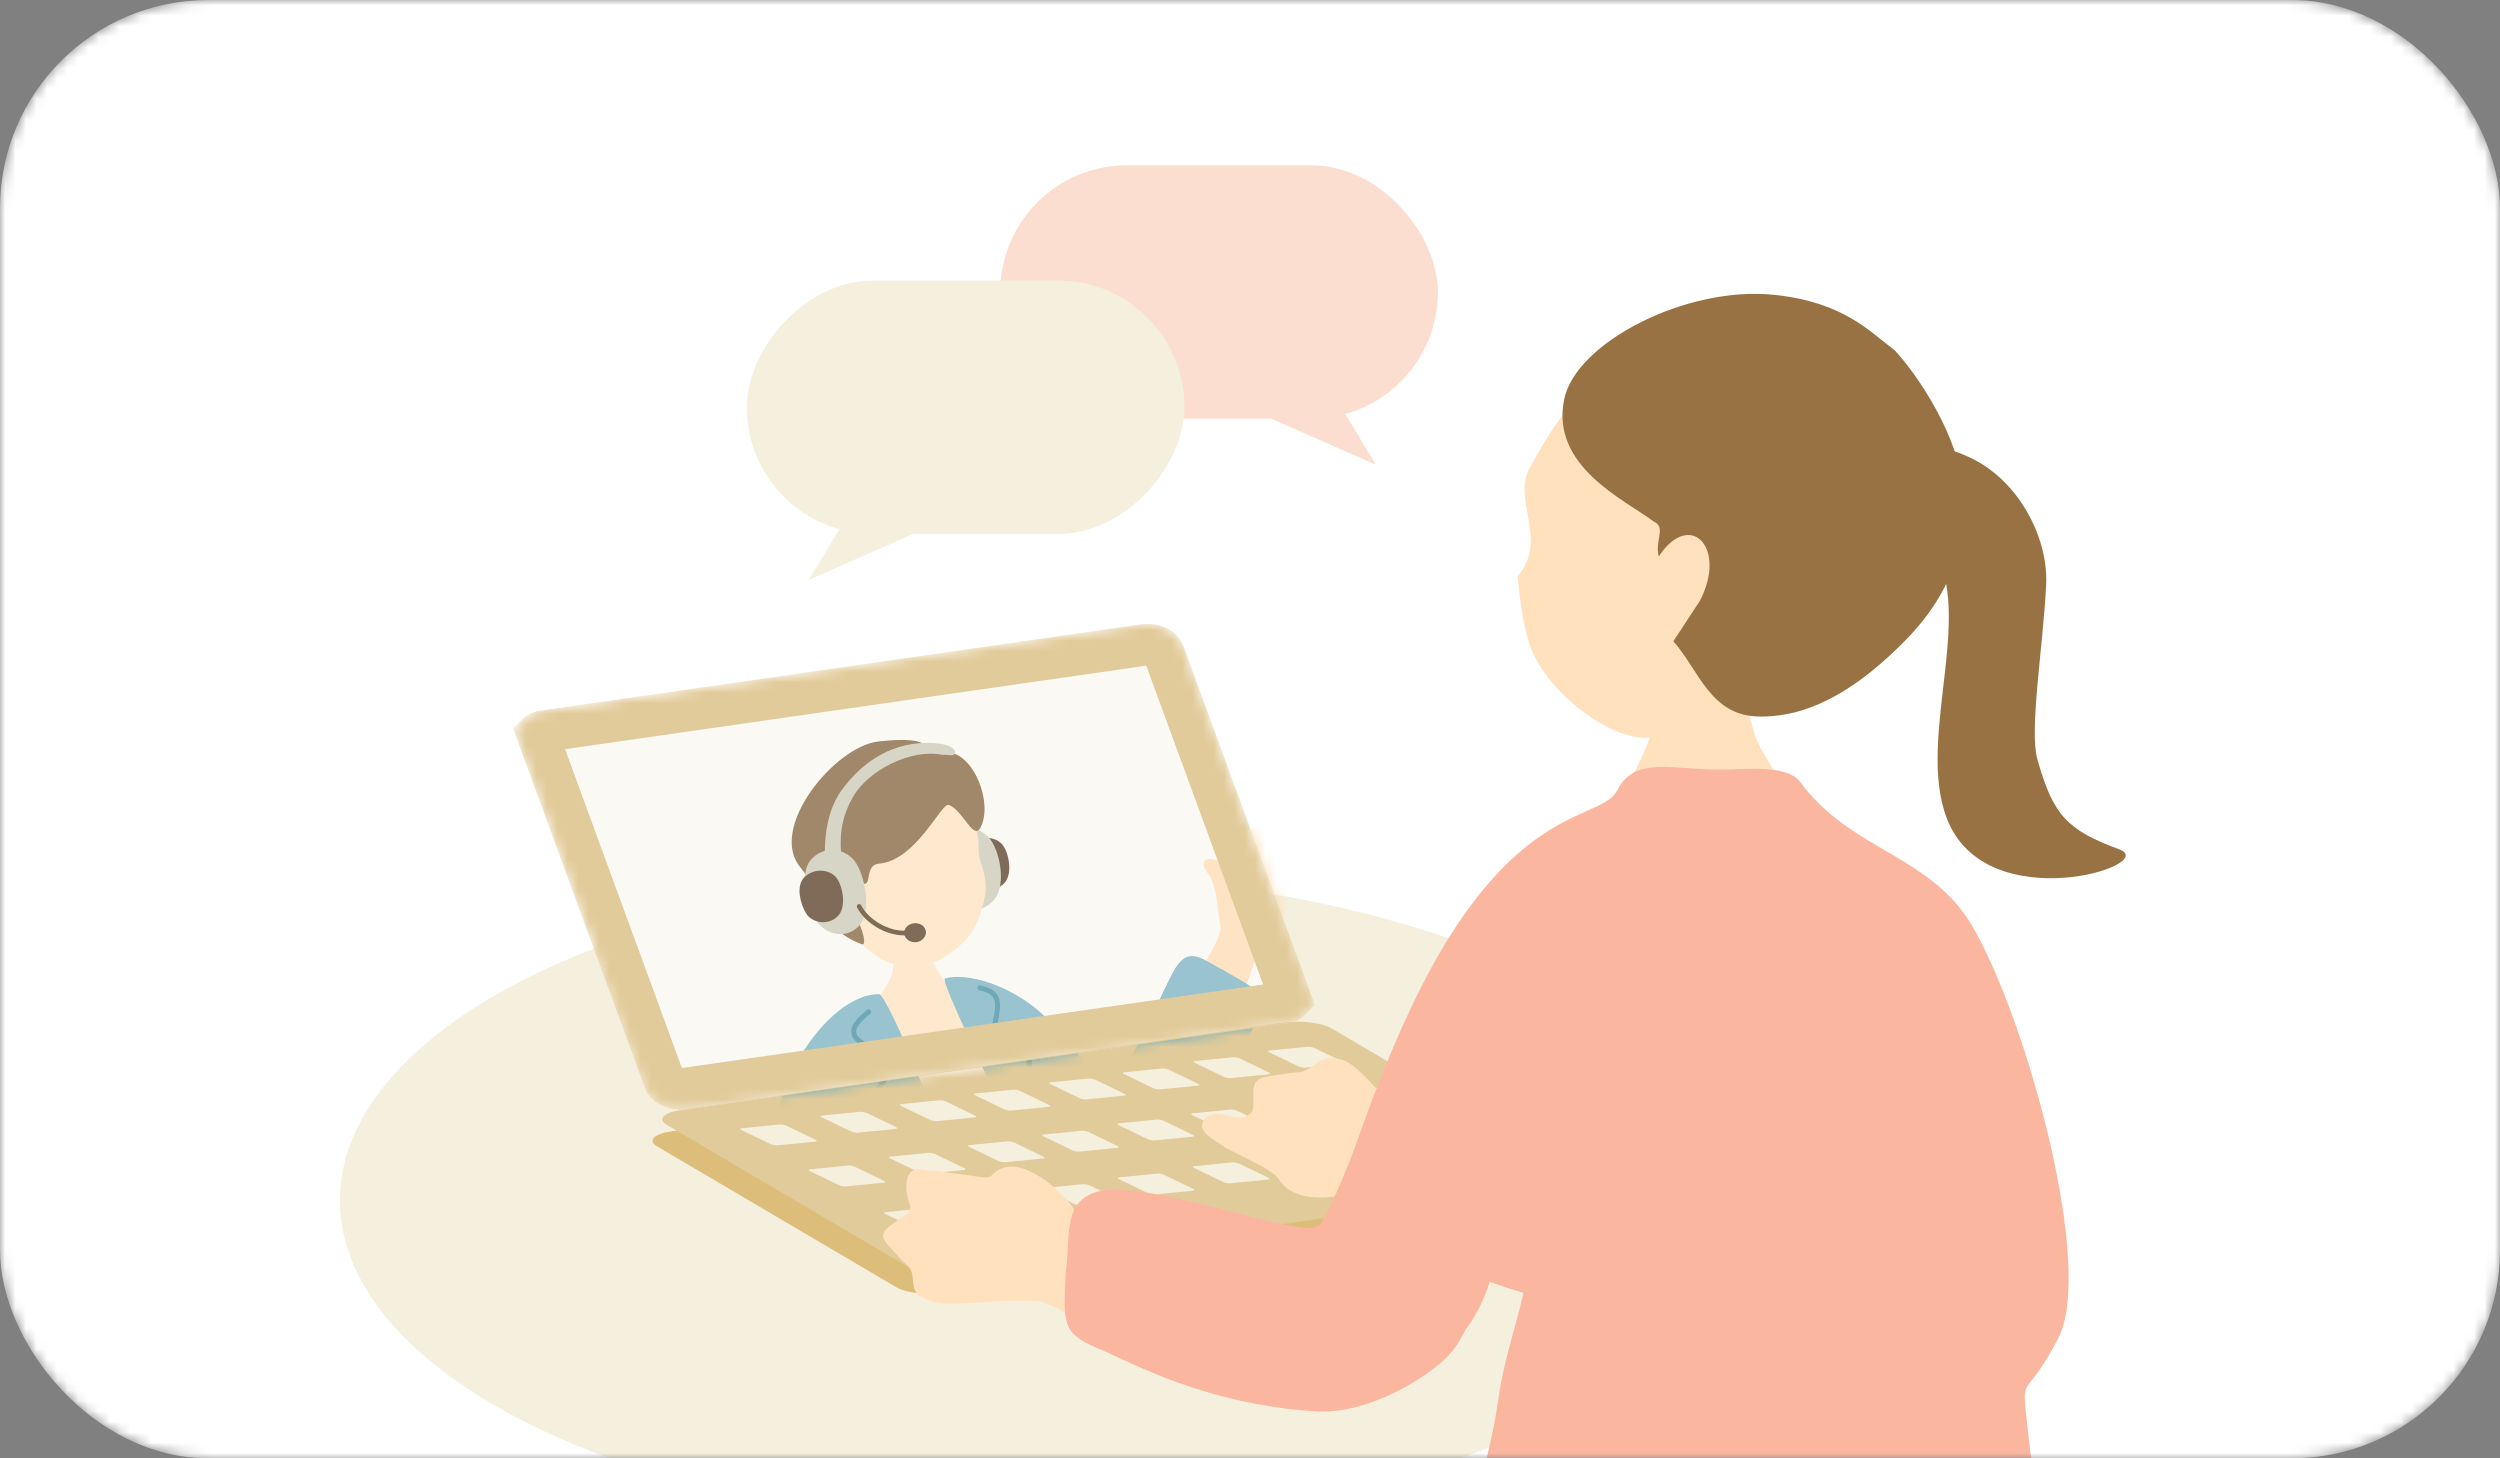 <svg width="240" height="140" viewBox="0 0 240 140" fill="none" xmlns="http://www.w3.org/2000/svg">
<rect x="0" y="0" width="240" height="140" fill="#808080" stroke="none"/>
<mask id="mask0_6621_9654" style="mask-type:alpha" maskUnits="userSpaceOnUse" x="0" y="0" width="240" height="140">
<rect width="240" height="140" rx="20" fill="white"/>
</mask>
<g mask="url(#mask0_6621_9654)">
<rect width="240" height="140" rx="20" fill="white"/>
<ellipse cx="99.391" cy="115.247" rx="66.758" ry="31.293" fill="#F5EFDE"/>
<path d="M63.066 110.041C62.15 109.493 62.764 108.857 64.451 108.611L122.163 100.232C123.839 99.986 125.973 100.232 126.889 100.779L149.88 114.319C150.796 114.867 150.181 115.504 148.494 115.749L90.782 124.128C89.106 124.374 86.973 124.128 86.057 123.581L63.066 110.041Z" fill="#DCBD79"/>
<path d="M64.005 107.984C63.089 107.436 63.704 106.799 65.391 106.554L123.103 98.175C124.779 97.929 126.912 98.175 127.829 98.722L150.82 112.262C151.736 112.81 151.121 113.446 149.434 113.692L91.722 122.071C90.046 122.317 87.913 122.071 86.996 121.524L64.005 107.984Z" fill="#E2CB9A"/>
<mask id="mask1_6621_9654" style="mask-type:alpha" maskUnits="userSpaceOnUse" x="49" y="59" width="77" height="48">
<path d="M111.696 62.612L123.938 96.002C123.889 96.053 123.73 96.179 123.375 96.228L123.366 96.229L65.598 104.53L65.594 104.53C65.184 104.59 64.733 104.509 64.361 104.321C63.975 104.125 63.836 103.903 63.806 103.821L51.569 70.426C51.623 70.373 51.783 70.253 52.127 70.206L52.127 70.206L52.136 70.204L109.904 61.904L109.908 61.903C110.318 61.843 110.769 61.925 111.141 62.113C111.526 62.309 111.666 62.531 111.696 62.612Z" fill="white" stroke="#C1BBB4" stroke-width="4"/>
</mask>
<g mask="url(#mask1_6621_9654)">
<path d="M125.818 95.338C126.309 96.678 125.338 97.974 123.651 98.209L65.882 106.509C64.196 106.755 62.419 105.85 61.928 104.51L49.684 71.096C49.192 69.755 50.164 68.459 51.851 68.225L109.619 59.924C111.306 59.678 113.082 60.583 113.574 61.924L125.829 95.349L125.818 95.338Z" fill="#FBF9F4"/>
<path d="M85.822 90.999C85.999 90.972 88.332 90.783 88.551 90.722C88.702 91.104 90.148 93.379 90.413 93.846C91.754 96.162 96.216 98.473 96.462 98.687C97.817 99.864 82.962 103.761 81.13 101.707C79.796 100.214 85.42 95.457 85.721 93.141C85.814 92.421 85.86 91.261 85.822 90.993L85.822 90.999Z" fill="#FFE1BE"/>
<path d="M118.307 97.647C119.75 94.975 120.553 91.43 121.25 90.594C121.947 89.758 123.662 87.341 124.749 85.788C125.195 85.159 125.24 83.97 125.255 81.621C125.263 80.579 124.034 81.803 123.529 80.692C122.678 78.819 121.982 80.027 121.426 79.74C120.464 79.241 120.209 79.084 119.791 80.469C119.375 81.86 119.272 82.791 119.231 83.456C119.195 84.12 118.912 85.091 118.246 84.078C117.58 83.066 117.15 82.549 116.306 82.466C115.455 82.383 115.209 82.98 116.148 84.115C116.952 85.664 116.928 87.997 117.169 88.971C117.411 89.945 114.45 94.417 113.422 96.266C112.39 98.122 116.869 100.318 118.313 97.646L118.307 97.647Z" fill="#FFDBB0"/>
<path d="M96.764 98.286C94.364 97.867 94.105 99.828 90.739 100.147C89.17 100.293 85.191 101.542 84.346 101.912C80.328 103.668 76.745 102.925 77.716 107.382C77.501 107.524 80.888 111.647 81.178 118.462C81.385 118.996 82.695 124.702 82.802 125.75C82.97 127.447 86.247 137.156 86.199 140.149C86.145 143.144 86.961 142.389 88.685 141.975C90.411 141.566 102.588 139.923 104.443 139.36C106.298 138.797 113.293 138.064 113.134 137.236C113.009 136.589 106.277 126.713 105.662 118.886C102.044 110.312 99.671 99.053 96.758 98.287L96.764 98.286Z" fill="white"/>
<path d="M74.26 119.688C73.853 117.855 72.757 109.025 76.507 102C78.257 98.717 81.392 95.455 84.389 95.433C85.1 95.427 91.028 108.784 91.905 116.144C93.395 128.709 98.571 142.315 99.863 149.785C98.46 155.506 83.062 153.665 83.11 150.672C83.139 149.152 82.884 145.021 83.287 141.552C83.664 138.278 83.242 136.064 82.988 133.244C82.64 129.349 76.646 130.44 74.26 119.688Z" fill="#6DADBF"/>
<path d="M90.715 93.929C93.431 93.212 98.232 95.211 100.789 98.093C102.075 99.542 105.401 103.873 106.849 103.464C108.493 103.004 111.584 94.909 112.855 92.912C114.244 90.731 115.568 92.234 117.422 93.115C119.65 94.462 121.55 95.15 121.029 96.836C120.456 98.716 116.667 106.304 114.707 109.892C112.976 113.057 110.248 116.45 107.34 115.878C105.936 115.603 109.23 124.053 109.762 126.76C110.081 128.398 114.138 134.062 115.964 137.232C117.809 140.43 119.387 143.762 118.136 144.715C115.695 146.587 112.557 148.305 110.449 146.42C108.953 144.312 102.473 130.572 98.736 112.314C97.668 109.033 90.084 94.1 90.715 93.929Z" fill="#6DADBF"/>
<path d="M91.042 118.531C91.042 118.531 91.078 118.523 91.095 118.513C91.214 118.455 91.258 118.313 91.2 118.193C91.12 118.028 90.983 117.725 90.799 117.324C89.884 115.301 87.742 110.568 85.598 108.093C83.673 105.871 84.056 105.326 84.688 104.423C84.851 104.191 85.033 103.93 85.191 103.618C85.945 102.158 84.432 101.049 83.207 100.161C82.996 100.006 82.786 99.857 82.596 99.71C82.329 99.504 82.199 99.287 82.192 99.056C82.182 98.472 82.962 97.807 83.423 97.414L83.545 97.311C83.646 97.226 83.656 97.072 83.571 96.972C83.485 96.871 83.338 96.859 83.231 96.946L83.115 97.048C82.552 97.525 81.698 98.251 81.714 99.061C81.723 99.444 81.919 99.785 82.3 100.085C82.498 100.236 82.709 100.391 82.92 100.546C84.327 101.571 85.281 102.374 84.757 103.399C84.612 103.683 84.444 103.916 84.287 104.146C83.526 105.236 83.17 106.021 85.231 108.401C87.334 110.829 89.452 115.517 90.356 117.517C90.543 117.929 90.68 118.233 90.768 118.403C90.816 118.506 90.927 118.55 91.035 118.526L91.042 118.531Z" fill="#34869C"/>
<path d="M100.55 110.885C100.676 110.857 100.762 110.731 100.732 110.599C100.688 110.401 100.616 110.076 100.515 109.676C100.059 107.766 99.12 103.787 99.064 102.116C99.004 100.256 98.095 100.25 97.129 100.244C96.888 100.24 96.636 100.24 96.365 100.212C96.08 100.18 95.891 100.096 95.777 99.951C95.509 99.594 95.658 98.817 95.83 97.915C95.865 97.731 95.899 97.547 95.931 97.35C96.252 95.501 95.523 94.944 94.148 94.6C94.021 94.565 93.887 94.645 93.858 94.771C93.823 94.899 93.904 95.032 94.03 95.061C95.232 95.362 95.728 95.75 95.459 97.266C95.425 97.456 95.391 97.641 95.356 97.825C95.155 98.879 94.998 99.708 95.392 100.232C95.588 100.491 95.886 100.639 96.312 100.684C96.596 100.715 96.868 100.718 97.121 100.719C98.093 100.723 98.535 100.726 98.581 102.128C98.635 103.85 99.588 107.858 100.04 109.781C100.129 110.184 100.212 110.5 100.256 110.698C100.284 110.824 100.41 110.91 100.542 110.881L100.55 110.885Z" fill="#34869C"/>
<path d="M93.098 81.159C92.38 81.968 92.783 83.649 93.358 84.566C93.939 85.481 95.506 85.735 96.415 84.778C97.324 83.821 96.78 81.505 96.065 80.914C95.181 80.178 93.833 80.324 93.092 81.161L93.098 81.159Z" fill="#4B2F16"/>
<path d="M90.755 80.417C89.717 81.716 90.15 84.358 91.044 85.876C91.933 87.396 94.091 87.938 95.408 86.412C96.73 84.886 95.899 81.288 94.819 80.294C93.478 79.057 91.828 79.081 90.755 80.417Z" fill="#C8C6B2"/>
<path d="M82.167 90.071C84.234 92.391 86.728 93.178 88.546 92.727C90.365 92.282 91.904 91.214 93.183 89.691C94.132 88.2 94.623 86.156 94.632 85.322C94.64 84.559 94.478 83.698 94.191 82.906C93.521 81.06 94.709 80.802 92.555 77.267C91.905 76.196 90.963 73.761 85.988 74.665C81.615 75.459 73.65 83.257 82.166 90.065L82.167 90.071Z" fill="#FFE1BE"/>
<path d="M91.125 77.284C92.483 77.874 93.446 80.669 94.104 79.485C95.375 77.208 93.551 72.261 90.832 72.186C88.041 72.109 90.052 70.559 84.33 71.18C80.158 71.634 73.682 79.491 76.841 83.275C78.931 85.779 78.427 89.013 82.687 90.634C83.48 90.936 82.34 87.897 81.867 87.683C79.549 86.516 79.68 85.725 79.845 84.927C80.01 84.129 81.093 83.317 81.635 83.846C84.314 86.479 82.596 83.072 84.362 82.916C88.066 82.589 90.417 76.833 91.132 77.288L91.125 77.284Z" fill="#7A5931"/>
<path d="M77.737 82.682C76.78 83.962 77.432 86.721 78.292 88.247C79.147 89.774 81.347 90.266 82.567 88.762C83.787 87.257 82.894 83.455 81.865 82.444C80.589 81.193 78.725 81.365 77.737 82.682Z" fill="#C8C6B2"/>
<path d="M77.14 84.305C76.422 85.114 76.825 86.795 77.4 87.712C77.981 88.627 79.548 88.881 80.457 87.924C81.366 86.967 80.822 84.651 80.107 84.06C79.223 83.324 77.875 83.47 77.134 84.307L77.14 84.305Z" fill="#4B2F16"/>
<path d="M80.18 83.129C80.749 83.274 80.699 82.88 80.781 82.29C80.609 80.597 80.627 78.658 81.925 76.435C83.327 74.035 87.353 71.836 90.463 72.462C91.121 72.422 91.692 72.709 91.677 72.193C91.663 71.753 90.858 71.478 90.225 71.394C88.843 71.21 84.363 70.918 80.757 75.914C79.335 77.882 79.11 80.726 79.203 82.369C79.346 83.016 79.286 82.902 80.18 83.129Z" fill="#C8C6B2"/>
<path d="M86.968 89.796C84.929 89.865 82.965 88.484 82.277 87.114C82.223 87.002 82.269 86.867 82.376 86.814C82.482 86.761 82.621 86.801 82.675 86.913C83.313 88.194 85.252 89.486 87.096 89.337C87.24 89.346 87.327 89.421 87.336 89.543C87.346 89.665 87.252 89.774 87.13 89.784C87.073 89.79 87.019 89.79 86.961 89.792L86.968 89.796Z" fill="#4B2F16"/>
<path d="M87.008 89.015C86.749 89.338 86.667 89.739 87.064 90.147C87.416 90.511 88.127 90.601 88.575 90.172C89.026 89.735 88.917 89.269 88.704 88.998C88.29 88.464 87.396 88.533 87.008 89.015Z" fill="#4B2F16"/>
<path d="M125.818 95.338C126.309 96.678 125.338 97.974 123.651 98.209L65.882 106.509C64.196 106.755 62.419 105.85 61.928 104.51L49.684 71.096C49.192 69.755 50.164 68.459 51.851 68.225L109.619 59.924C111.306 59.678 113.082 60.583 113.574 61.924L125.829 95.349L125.818 95.338Z" fill="#FBF9F4" fill-opacity="0.3"/>
<path d="M111.696 62.612L123.938 96.002C123.889 96.053 123.73 96.179 123.375 96.228L123.366 96.229L65.598 104.53L65.594 104.53C65.184 104.59 64.733 104.509 64.361 104.321C63.975 104.125 63.836 103.903 63.806 103.821L51.569 70.426C51.623 70.373 51.783 70.253 52.127 70.206L52.127 70.206L52.136 70.204L109.904 61.904L109.908 61.903C110.318 61.843 110.769 61.925 111.141 62.113C111.526 62.309 111.666 62.531 111.696 62.612Z" stroke="#E2CB9A" stroke-width="4"/>
</g>
<path d="M78.293 109.415C78.46 109.493 78.449 109.583 78.259 109.594L74.651 109.951C74.461 109.974 74.171 109.918 73.992 109.84L71.188 108.488C71.02 108.41 71.031 108.32 71.221 108.309L74.83 107.952C75.019 107.929 75.31 107.985 75.489 108.063L78.293 109.415Z" fill="#F5EFDE"/>
<path d="M121.817 102.959C121.985 103.037 121.974 103.126 121.784 103.137L118.175 103.495C117.985 103.517 117.695 103.461 117.516 103.383L114.712 102.031C114.544 101.953 114.556 101.864 114.746 101.853L118.354 101.495C118.544 101.473 118.834 101.529 119.013 101.607L121.817 102.959Z" fill="#F5EFDE"/>
<path d="M115.013 104.042C115.181 104.12 115.17 104.209 114.98 104.22L111.372 104.578C111.182 104.6 110.891 104.544 110.712 104.466L107.908 103.114C107.741 103.036 107.752 102.947 107.942 102.936L111.55 102.578C111.74 102.556 112.031 102.612 112.209 102.69L115.013 104.042Z" fill="#F5EFDE"/>
<path d="M107.942 105.003C108.11 105.081 108.099 105.171 107.909 105.182L104.3 105.539C104.11 105.562 103.82 105.506 103.641 105.428L100.837 104.076C100.669 103.998 100.681 103.908 100.871 103.897L104.479 103.54C104.669 103.517 104.959 103.573 105.138 103.651L107.942 105.003Z" fill="#F5EFDE"/>
<path d="M100.714 106.075C100.882 106.154 100.871 106.243 100.681 106.254L97.072 106.612C96.882 106.634 96.592 106.578 96.413 106.5L93.609 105.148C93.442 105.07 93.453 104.981 93.643 104.969L97.251 104.612C97.441 104.59 97.731 104.645 97.91 104.724L100.714 106.075Z" fill="#F5EFDE"/>
<path d="M93.599 107.093C93.766 107.172 93.755 107.261 93.565 107.272L89.957 107.63C89.767 107.652 89.477 107.596 89.298 107.518L86.494 106.166C86.326 106.088 86.337 105.999 86.527 105.987L90.136 105.63C90.326 105.608 90.616 105.663 90.795 105.742L93.599 107.093Z" fill="#F5EFDE"/>
<path d="M86.012 108.198C86.18 108.277 86.168 108.366 85.978 108.377L82.37 108.735C82.18 108.757 81.89 108.701 81.711 108.623L78.907 107.271C78.739 107.193 78.751 107.104 78.94 107.092L82.549 106.735C82.739 106.713 83.029 106.768 83.208 106.847L86.012 108.198Z" fill="#F5EFDE"/>
<path d="M128.966 101.953C129.133 102.032 129.122 102.121 128.932 102.132L125.324 102.49C125.134 102.512 124.843 102.456 124.665 102.378L121.861 101.026C121.693 100.948 121.704 100.858 121.894 100.847L125.502 100.49C125.692 100.467 125.983 100.523 126.162 100.602L128.966 101.953Z" fill="#F5EFDE"/>
<path d="M84.852 113.357C85.019 113.435 85.008 113.524 84.818 113.535L81.21 113.893C81.02 113.915 80.73 113.859 80.551 113.781L77.747 112.429C77.579 112.351 77.59 112.262 77.78 112.251L81.389 111.893C81.579 111.871 81.869 111.927 82.048 112.005L84.852 113.357Z" fill="#F5EFDE"/>
<path d="M128.376 106.9C128.544 106.978 128.533 107.068 128.343 107.079L124.734 107.436C124.544 107.459 124.254 107.403 124.075 107.325L121.271 105.973C121.104 105.895 121.115 105.805 121.305 105.794L124.913 105.437C125.103 105.414 125.393 105.47 125.572 105.548L128.376 106.9Z" fill="#F5EFDE"/>
<path d="M121.573 107.983C121.74 108.061 121.729 108.151 121.539 108.162L117.931 108.519C117.741 108.542 117.45 108.486 117.271 108.408L114.467 107.056C114.3 106.978 114.311 106.888 114.501 106.877L118.109 106.52C118.299 106.497 118.59 106.553 118.768 106.631L121.573 107.983Z" fill="#F5EFDE"/>
<path d="M114.501 108.944C114.669 109.022 114.658 109.112 114.468 109.123L110.859 109.48C110.669 109.503 110.379 109.447 110.2 109.369L107.396 108.017C107.229 107.939 107.24 107.849 107.43 107.838L111.038 107.481C111.228 107.458 111.518 107.514 111.697 107.592L114.501 108.944Z" fill="#F5EFDE"/>
<path d="M107.274 110.016C107.441 110.094 107.43 110.184 107.24 110.195L103.632 110.553C103.442 110.575 103.151 110.519 102.973 110.441L100.169 109.089C100.001 109.011 100.012 108.921 100.202 108.91L103.811 108.553C104 108.53 104.291 108.586 104.47 108.665L107.274 110.016Z" fill="#F5EFDE"/>
<path d="M100.157 111.033C100.324 111.112 100.313 111.201 100.123 111.212L96.515 111.57C96.325 111.592 96.034 111.536 95.856 111.458L93.051 110.106C92.884 110.028 92.895 109.939 93.085 109.927L96.693 109.57C96.883 109.548 97.174 109.603 97.353 109.682L100.157 111.033Z" fill="#F5EFDE"/>
<path d="M92.571 112.139C92.738 112.218 92.727 112.307 92.537 112.318L88.929 112.676C88.739 112.698 88.448 112.642 88.269 112.564L85.466 111.212C85.298 111.134 85.309 111.045 85.499 111.033L89.107 110.676C89.297 110.654 89.588 110.709 89.766 110.788L92.571 112.139Z" fill="#F5EFDE"/>
<path d="M135.525 105.895C135.692 105.973 135.681 106.062 135.491 106.073L131.883 106.431C131.693 106.453 131.402 106.397 131.224 106.319L128.42 104.967C128.252 104.889 128.263 104.8 128.453 104.789L132.062 104.431C132.251 104.409 132.542 104.465 132.721 104.543L135.525 105.895Z" fill="#F5EFDE"/>
<path d="M92.102 117.468C92.269 117.547 92.258 117.636 92.068 117.647L88.46 118.005C88.27 118.027 87.98 117.971 87.801 117.893L84.997 116.541C84.829 116.463 84.84 116.374 85.03 116.362L88.639 116.005C88.829 115.983 89.119 116.038 89.298 116.117L92.102 117.468Z" fill="#F5EFDE"/>
<path d="M135.637 111.023C135.804 111.101 135.793 111.191 135.603 111.202L131.995 111.559C131.805 111.582 131.514 111.526 131.335 111.448L128.531 110.096C128.364 110.018 128.375 109.928 128.565 109.917L132.173 109.56C132.363 109.537 132.654 109.593 132.832 109.671L135.637 111.023Z" fill="#F5EFDE"/>
<path d="M128.824 112.095C128.991 112.174 128.98 112.263 128.79 112.274L125.182 112.632C124.992 112.654 124.701 112.598 124.522 112.52L121.718 111.168C121.551 111.09 121.562 111.001 121.752 110.989L125.36 110.632C125.55 110.61 125.841 110.665 126.019 110.744L128.824 112.095Z" fill="#F5EFDE"/>
<path d="M121.751 113.056C121.918 113.135 121.907 113.224 121.717 113.235L118.109 113.593C117.919 113.615 117.628 113.559 117.45 113.481L114.646 112.129C114.478 112.051 114.489 111.962 114.679 111.95L118.288 111.593C118.477 111.571 118.768 111.626 118.947 111.705L121.751 113.056Z" fill="#F5EFDE"/>
<path d="M114.534 114.129C114.702 114.207 114.69 114.297 114.5 114.308L110.892 114.665C110.702 114.688 110.412 114.632 110.233 114.554L107.429 113.202C107.261 113.124 107.272 113.034 107.462 113.023L111.071 112.666C111.261 112.643 111.551 112.699 111.73 112.777L114.534 114.129Z" fill="#F5EFDE"/>
<path d="M107.408 115.147C107.575 115.225 107.564 115.315 107.374 115.326L103.766 115.683C103.576 115.706 103.285 115.65 103.106 115.572L100.302 114.22C100.135 114.142 100.146 114.052 100.336 114.041L103.944 113.684C104.134 113.661 104.425 113.717 104.603 113.795L107.408 115.147Z" fill="#F5EFDE"/>
<path d="M99.822 116.252C99.989 116.33 99.978 116.42 99.788 116.431L96.18 116.788C95.99 116.811 95.699 116.755 95.52 116.677L92.716 115.325C92.549 115.247 92.56 115.157 92.75 115.146L96.358 114.789C96.548 114.766 96.839 114.822 97.017 114.9L99.822 116.252Z" fill="#F5EFDE"/>
<path d="M142.776 110.018C142.943 110.096 142.932 110.185 142.742 110.197L139.134 110.554C138.944 110.576 138.653 110.52 138.475 110.442L135.671 109.091C135.503 109.012 135.514 108.923 135.704 108.912L139.312 108.554C139.502 108.532 139.793 108.588 139.972 108.666L142.776 110.018Z" fill="#F5EFDE"/>
<path d="M120.337 104.66C120.221 106.004 120.645 106.728 119.579 107.187C118.513 107.647 116.612 106.257 115.688 107.394C114.763 108.532 116.253 109.198 117.306 109.945C118.359 110.68 122.173 112.208 122.751 113.185C123.457 114.368 124.998 115.115 127.516 114.931C129.416 114.793 130.302 114.15 131.548 113.483C132.267 113.104 133.243 113.633 134.22 113.587C135.619 113.231 136.428 112.001 136.621 109.887C136.672 108.899 135.863 107.682 135.054 107.233C134.502 106.866 133.976 106.383 133.385 105.797C131.728 104.143 130.033 102.052 128.903 101.765C127.772 101.478 127.4 101.351 126.141 102.259C124.883 103.166 124.806 102.822 123.098 103.12C121.39 103.408 120.426 103.316 120.324 104.66H120.337Z" fill="#FFE1BE"/>
<path d="M159.697 64.9C160.179 64.9 166.544 65.358 167.149 65.296C167.397 66.322 168.175 70.079 168.781 71.327C169.386 72.575 173.774 79.743 174.379 80.373C167.347 86.404 157.547 85.601 152.813 80.151C154.086 79.521 157.967 72.76 158.511 70.289C158.906 68.472 159.697 65.593 159.697 64.913V64.9Z" fill="#FFE1BE"/>
<path d="M172.848 57.684C175.319 48.724 174.689 37.218 163.69 34.895C152.691 32.571 148.625 41.988 146.981 44.658C144.967 47.945 148.785 51.665 145.696 55.311C146.314 62.059 147.339 63.134 148.254 64.543C149.576 66.57 153.099 69.832 156.67 70.685C159.525 71.365 163.628 69.561 165.915 67.942C168.065 66.421 169.486 64.815 170.635 63.196C171.303 63.047 172.069 63.047 173.169 61.948C173.676 61.441 174.566 59.649 174.491 58.747C174.393 57.622 173.206 57.449 172.86 57.672L172.848 57.684Z" fill="#FFE1BE"/>
<path d="M160.645 61.555C163.18 64.459 164.216 68.791 169.004 68.791C171.996 68.791 176.574 67.908 182.84 61.555C187.932 56.389 188.654 51.665 188.395 46.894C188.135 42.136 184.224 36.11 181.874 33.612C179.522 31.869 177.016 28.993 170.282 28.299C161.891 27.434 151.271 32.88 150.159 38.342C148.849 44.756 155.893 47.934 158.757 50.067C160.001 50.62 158.818 51.956 159.245 53.418C162.221 48.882 165.867 52.54 163.18 57.697L160.645 61.555Z" fill="#997244"/>
<path d="M177.16 47.313C177.226 45.815 178.665 45.211 180.287 44.146C181.543 43.318 184.513 41.715 189.197 43.962C193.959 46.249 196.641 51.795 196.432 56.092C196.131 62.256 194.784 70.075 195.595 72.927C197.099 78.184 198.342 79.655 203.445 81.535C207.487 83.02 190.715 88.303 186.92 78.63C183.78 70.614 190.191 57.906 184.919 51.755C180.954 47.129 177.108 48.47 177.16 47.327V47.313Z" fill="#997244"/>
<path d="M99.636 124.901C101.28 125.173 103.356 126.743 105.013 127.929C106.137 126.001 107.225 124.061 108.3 122.108C107.015 121.54 105.853 120.897 105.272 120.057C104.543 119.439 103.678 117.486 103.48 116.794C103.146 115.583 99.365 111.628 96.757 112.024C95.027 112.283 95.608 113.235 94.199 113.012C92.79 112.778 89.799 112.395 88.23 112.259C86.66 112.123 86.907 114.57 87.303 115.521C87.698 116.485 86.648 116.72 85.399 117.709C84.151 118.697 85.004 119.216 86.079 120.452C87.154 121.688 87.55 121.503 87.636 122.887C87.735 124.271 88.155 124.407 89.329 124.901C90.516 125.396 93.939 125 96.88 124.877C97.919 124.84 98.808 124.827 99.624 124.914L99.636 124.901Z" fill="#FFE1BE"/>
<path d="M102.318 122.145C102.862 118.363 101.601 113.877 107.768 114.235C113.947 114.581 124.638 118.647 126.417 117.733C132.139 114.816 134.03 109.267 135.896 110.305C139.097 112.085 141.952 117.449 142.051 119.451C142.113 120.785 142.162 126.779 139.073 130.104C137.231 132.094 131.423 135.826 126.318 135.492C115.529 134.788 108.646 130.796 105.284 129.387C101.91 127.966 102.096 126.99 102.318 122.145Z" fill="#FAB69F"/>
<path d="M132.507 112.563C133.051 108.782 131.79 104.295 137.957 104.654C144.136 105 154.827 109.066 156.606 108.151C162.328 105.235 164.219 99.686 166.085 100.724C169.286 102.503 172.141 107.867 172.24 109.869C172.302 111.204 172.351 117.198 169.261 120.522C167.42 122.512 161.611 126.244 156.507 125.911C145.718 125.206 138.835 121.214 135.473 119.806C132.099 118.384 132.284 117.408 132.507 112.563Z" fill="#FAB69F"/>
<path d="M126.779 117.506C129.067 113.449 130.489 108.861 131.763 105.507C133.902 99.871 136.524 93.902 139.678 89.105C147.469 77.216 153.9 78.56 155.273 75.847C156.967 72.48 160.862 73.96 165.08 73.874C167.231 73.936 171.51 73.294 172.821 75.07C177.756 81.791 185.423 82.002 189.458 89.105C194.723 98.373 201.08 121.761 197.592 128.477C194.105 135.192 194.031 131.097 194.723 137.793C195.403 144.49 199.262 162.989 197.592 164.999C189.084 175.222 135.968 173.002 136.376 165.689C136.833 157.464 142.485 144.144 143.858 134.204C144.835 127.126 148.792 120.207 145.057 117.741C143.153 116.483 144.736 131.849 131.899 131.393C127.039 131.22 123.353 120.022 126.804 117.506H126.779Z" fill="#FAB69F"/>
<rect x="96.019" y="15.867" width="42.02" height="24.327" rx="12.164" fill="#FBDECF"/>
<path d="M132.085 44.618L128.087 37.983L117.029 37.983L132.085 44.618Z" fill="#FBDECF"/>
<g style="mix-blend-mode:multiply">
<rect width="42.02" height="24.327" rx="12.164" transform="matrix(-1 0 0 1 113.711 26.925)" fill="#F5EFDE"/>
<path d="M77.645 55.675L81.644 49.041L92.701 49.041L77.645 55.675Z" fill="#F5EFDE"/>
</g>
</g>
</svg>
